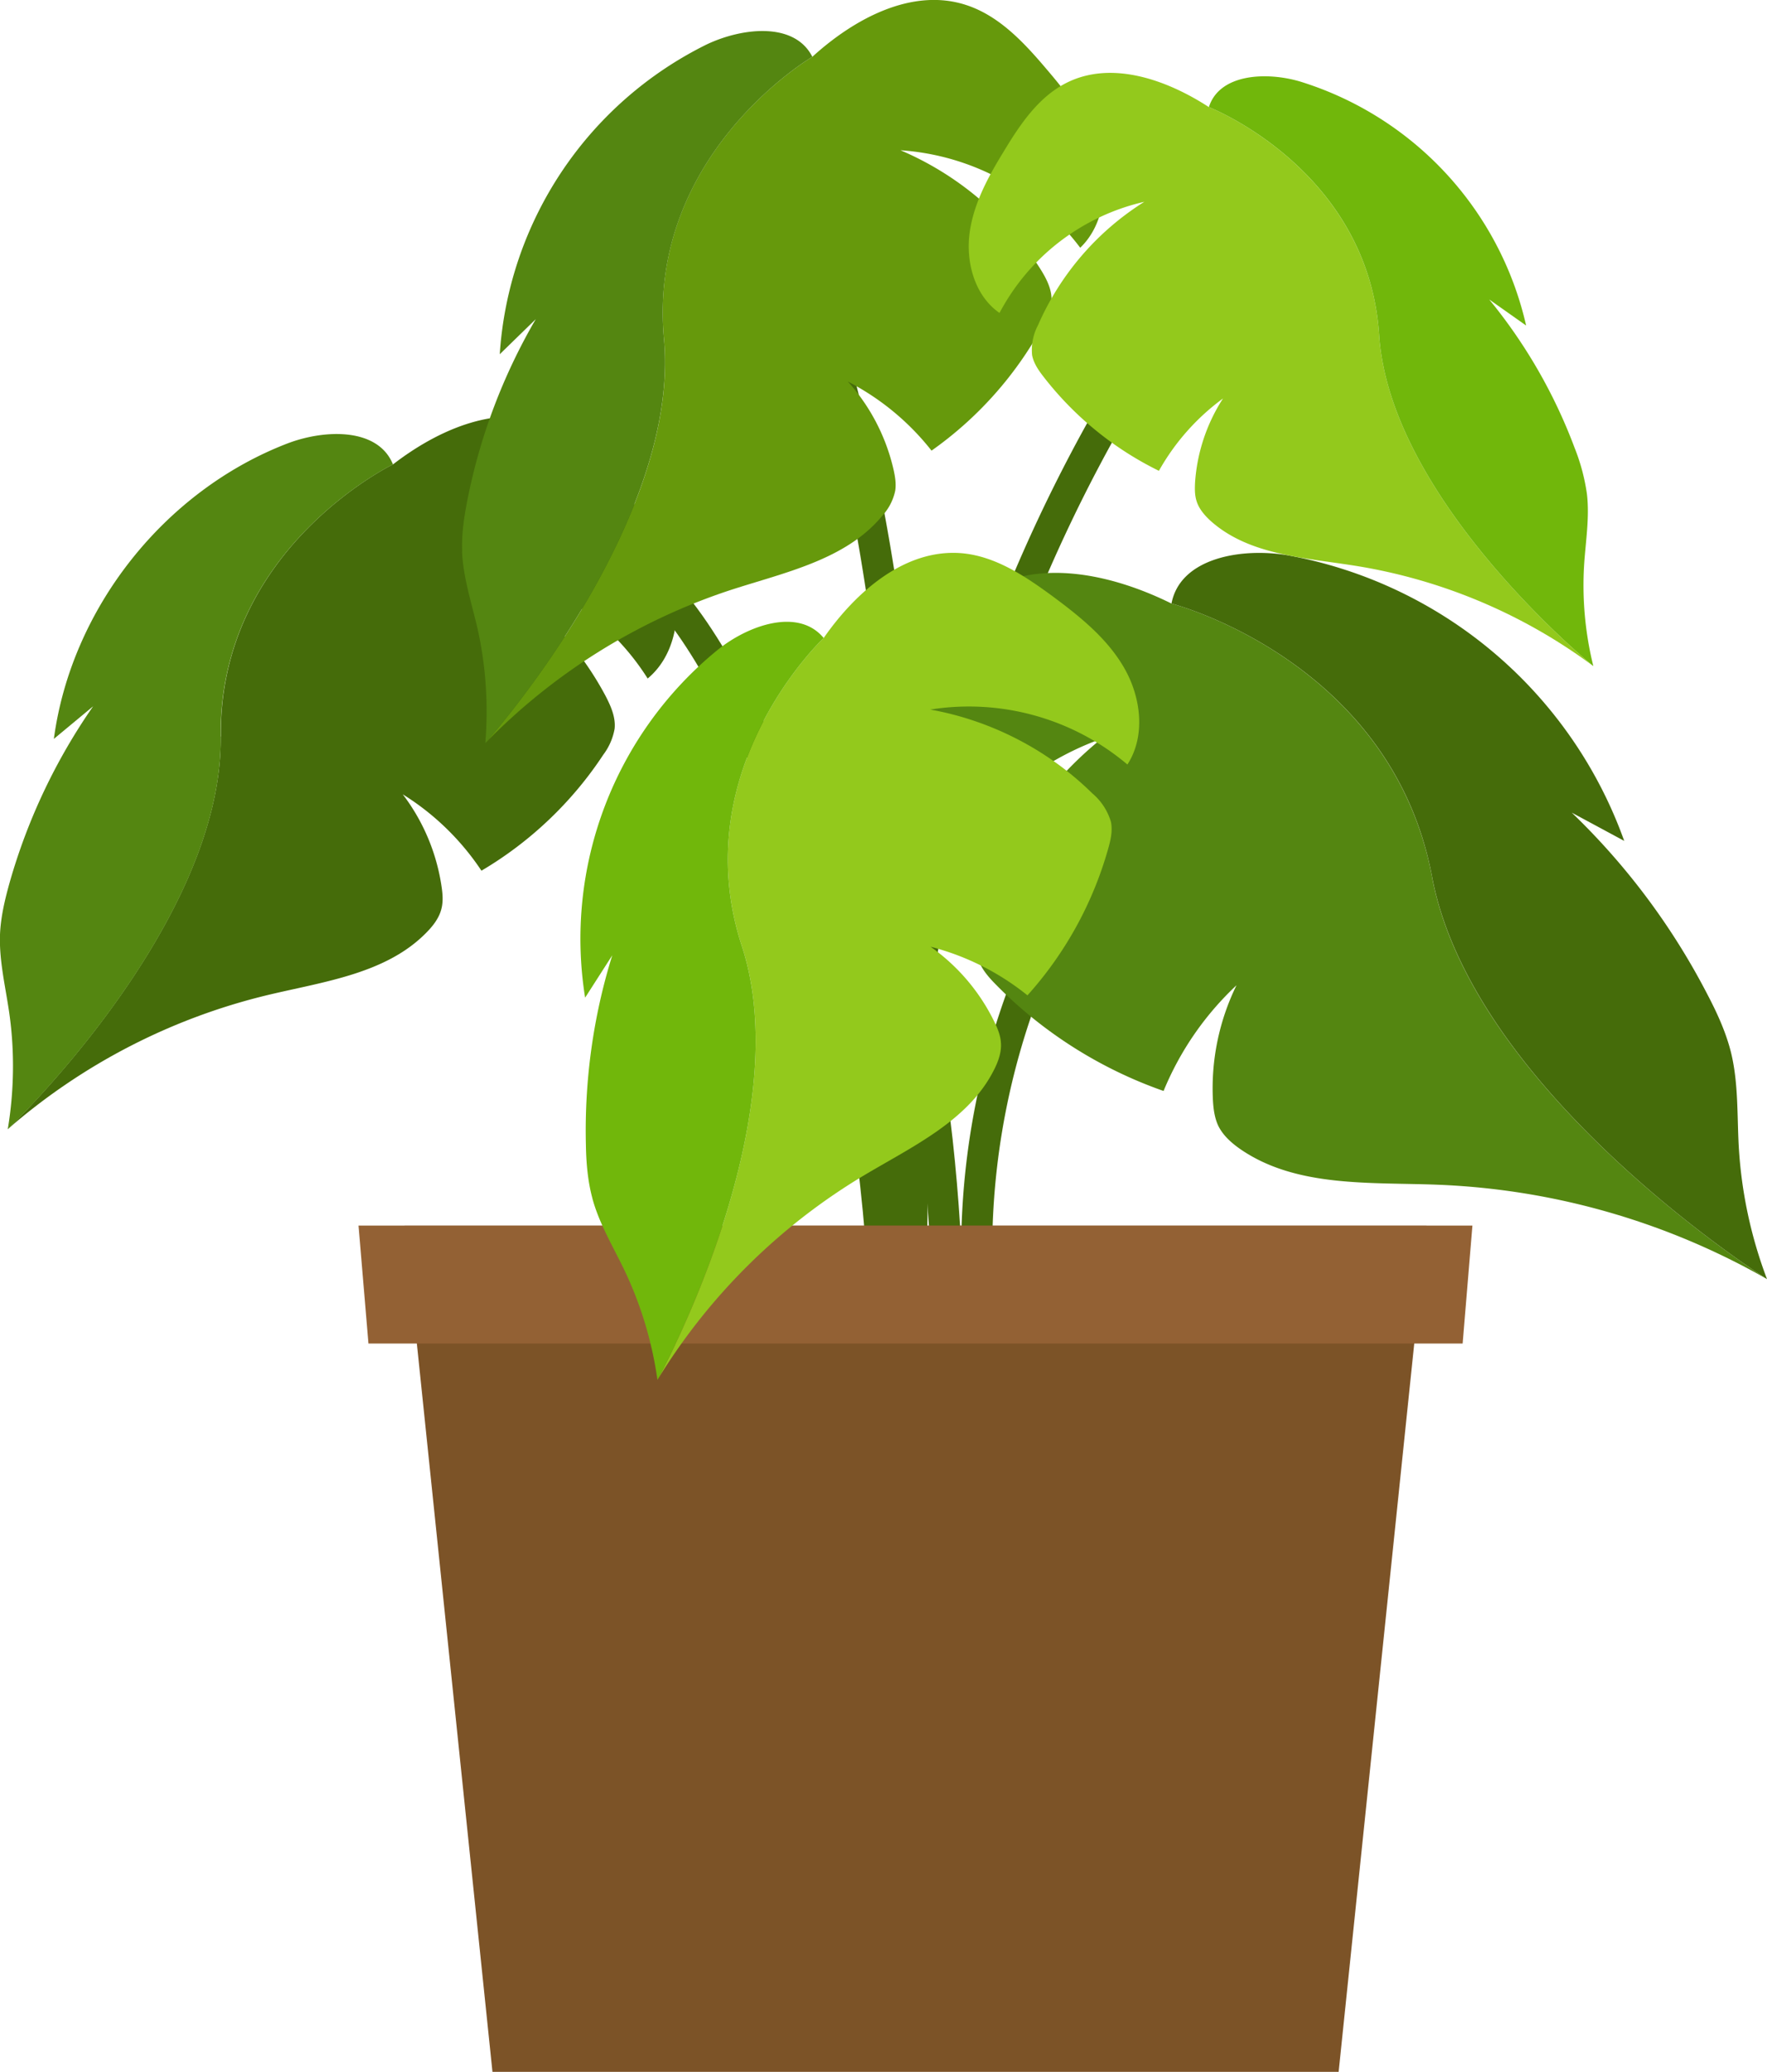 <?xml version="1.0" encoding="UTF-8"?> <svg xmlns="http://www.w3.org/2000/svg" version="1.0" width="113.85" height="133.47"><path fill="#456C0A" d="M57.99 89.4a102.14 102.14 0 0118.57-72.39l1.62 1.18a100.12 100.12 0 00-18.2 70.96l-2 .26z"></path><path fill="#456C0A" d="M59.47 90.58l-2-.05c.63-23.29 1.28-47.37-5.59-70.08-.92-3.03-2.06-4.58-3.6-4.88l.38-1.96c3.08.58 4.4 3.85 5.14 6.26 6.96 23.02 6.3 47.27 5.67 70.72zM62.48 87.92a48.8 48.8 0 0110.78-38.58c1.02-1.21 2.18-2.43 3.7-3.11l.81 1.82c-1.08.5-1.98 1.39-2.99 2.58a46.77 46.77 0 00-10.32 36.98l-1.97.31z"></path><path fill="#456C0A" d="M58.22 92.56h-2c.08-20.46-3.5-36.53-10.94-49.14-1.32-2.25-2.98-4.77-5.34-6.53-2.36-1.77-5.16-2.44-7.49-1.8l-.53-1.93c2.92-.8 6.37 0 9.22 2.13 2.64 1.97 4.45 4.7 5.87 7.11 7.62 12.93 11.29 29.34 11.21 50.16z"></path><path fill="#456C0A" d="M60.29 91.11c-.27-13.3-.6-29.85-8.81-42.39l1.67-1.1c8.52 13.03 8.87 29.9 9.14 43.45l-2 .04z"></path><path fill="#7C5327" d="M91.91 78.96H26.07l5.66 54.51h54.52z"></path><path fill="#936134" d="M94.24 86.55h-70.5l-.64-7.6h71.77z"></path><g><path fill="#548611" d="M92.27 56.49c-2.63-13.96-16.79-17.61-16.79-17.61-3.88-1.92-8.78-3-12.38-.58-2.16 1.45-3.42 3.89-4.5 6.26-1.08 2.35-2.1 4.8-2.14 7.39s1.07 5.34 3.35 6.56a18.75 18.75 0 0111.16-10.92 23.64 23.64 0 00-7.76 11.55 4.5 4.5 0 00-.2 2.6c.22.7.72 1.25 1.23 1.76 3 3.04 6.7 5.37 10.73 6.78a19.5 19.5 0 014.7-6.81 15.1 15.1 0 00-1.52 7.4c.03.54.1 1.1.32 1.6.3.65.86 1.15 1.45 1.56 3.6 2.48 8.35 2.12 12.72 2.29a46.4 46.4 0 0121.21 6.08S94.9 70.44 92.27 56.5z"></path><path fill="#456C0A" d="M111.55 67.88c-.32-1.33-.9-2.6-1.54-3.82a44.7 44.7 0 00-8.74-11.71l3.38 1.82a28.44 28.44 0 00-21.69-18.4c-2.96-.5-6.92.16-7.48 3.11 0 0 14.17 3.65 16.79 17.6 2.63 13.96 21.58 25.92 21.58 25.92a28.74 28.74 0 01-1.82-8.55c-.11-2-.02-4.02-.48-5.97z"></path></g><g><path fill="#456C0A" d="M14.23 47.45c-.14-12.12 11.1-17.54 11.1-17.54 2.93-2.26 6.85-3.98 10.26-2.56 2.05.85 3.51 2.68 4.82 4.48 1.29 1.79 2.55 3.67 3.02 5.83s0 4.64-1.7 6.05a16 16 0 00-11.17-7.28A20.17 20.17 0 0139 44.8c.35.67.68 1.4.6 2.15a3.9 3.9 0 01-.73 1.67c-2 3.04-4.71 5.62-7.85 7.47a16.63 16.63 0 00-5.07-4.92 12.9 12.9 0 012.5 5.94c.07.46.11.94 0 1.4-.14.6-.52 1.1-.95 1.54-2.6 2.68-6.62 3.18-10.25 4.05A39.6 39.6 0 00.5 72.74s13.86-13.18 13.72-25.3z"></path><path fill="#548611" d="M0 60.2c.05-1.17.33-2.32.65-3.45A38.17 38.17 0 016 45.5l-2.53 2.1c1.13-8.42 7.14-16 15.07-19.04 2.4-.91 5.82-1.02 6.78 1.36 0 0-11.24 5.42-11.1 17.54S.5 72.75.5 72.75c.41-2.47.45-5 .1-7.47-.24-1.69-.66-3.37-.6-5.07z"></path></g><g><path fill="#66990C" d="M42.78 21.84C41.68 9.9 52.34 3.66 52.34 3.66c2.7-2.46 6.43-4.47 9.9-3.34 2.1.68 3.69 2.37 5.11 4.04 1.42 1.66 2.81 3.42 3.45 5.5s.37 4.59-1.2 6.1a15.82 15.82 0 00-11.58-6.28 19.94 19.94 0 018.97 7.58c.4.63.78 1.33.76 2.07-.02.6-.3 1.18-.59 1.7a23.74 23.74 0 01-7.14 8 16.46 16.46 0 00-5.39-4.45 12.74 12.74 0 012.94 5.66c.1.45.18.91.11 1.37a3.4 3.4 0 01-.82 1.6c-2.34 2.85-6.28 3.66-9.79 4.8a39.16 39.16 0 00-15.8 9.86s12.61-14.1 11.51-26.03z"></path><path fill="#548611" d="M29.78 35.55c-.05-1.16.13-2.32.36-3.46.81-4.05 2.3-7.96 4.38-11.53l-2.32 2.26A24 24 0 0145.54 2.86c2.3-1.09 5.66-1.46 6.8.8 0 0-10.65 6.24-9.56 18.18S31.27 47.87 31.27 47.87c.2-2.46.04-4.96-.5-7.37-.38-1.64-.92-3.27-1-4.95z"></path></g><g><path fill="#93C91C" d="M47.8 60.95c-3.73-11.4 5.27-19.85 5.27-19.85 2.09-3 5.27-5.78 8.92-5.46 2.18.2 4.1 1.5 5.87 2.8 1.75 1.3 3.5 2.71 4.58 4.6 1.09 1.9 1.38 4.39.2 6.21a15.83 15.83 0 00-12.7-3.54c3.91.7 7.6 2.6 10.44 5.4a3.8 3.8 0 011.2 1.84c.12.6-.03 1.21-.2 1.8a23.76 23.76 0 01-5.18 9.37 16.46 16.46 0 00-6.24-3.13 12.75 12.75 0 014.12 4.86c.2.41.38.85.41 1.31.05.6-.16 1.2-.44 1.75-1.65 3.3-5.3 4.96-8.47 6.86a39.17 39.17 0 00-13.22 13.12s9.16-16.56 5.44-27.94z"></path><path fill="#71B70B" d="M38.17 77.2c-.3-1.11-.4-2.28-.42-3.44-.1-4.13.47-8.28 1.7-12.22l-1.75 2.73a24 24 0 018.57-22.43c1.98-1.58 5.18-2.7 6.8-.74 0 0-9 8.46-5.27 19.85 3.72 11.39-5.44 27.94-5.44 27.94a24.27 24.27 0 00-2.13-7.07c-.73-1.52-1.62-2.99-2.06-4.61z"></path></g><g><path fill="#93C91C" d="M88.86 21.58C88.15 10.91 77.89 6.9 77.89 6.9c-2.74-1.78-6.3-3.03-9.2-1.55-1.76.9-2.92 2.6-3.94 4.28-1.02 1.66-2 3.4-2.27 5.33s.32 4.09 1.92 5.2A14.12 14.12 0 0173.73 13a17.8 17.8 0 00-6.85 7.95 3.4 3.4 0 00-.38 1.93c.1.53.43 1 .76 1.42a21.21 21.21 0 007.41 6.03 14.69 14.69 0 014.13-4.66 11.38 11.38 0 00-1.8 5.4c-.02.4-.03.82.1 1.22.16.51.54.94.94 1.3 2.47 2.18 6.05 2.34 9.3 2.86a34.96 34.96 0 0115.32 6.46s-13.1-10.66-13.8-21.33z"></path><path fill="#71B70B" d="M102.25 31.84a12.88 12.88 0 00-.8-3 33.68 33.68 0 00-5.5-9.55l2.38 1.68A21.42 21.42 0 0083.76 5.25c-2.17-.64-5.19-.5-5.87 1.65 0 0 10.26 4 10.97 14.68.7 10.67 13.8 21.33 13.8 21.33a21.67 21.67 0 01-.59-6.57c.1-1.5.35-3 .18-4.5z"></path></g></svg> 